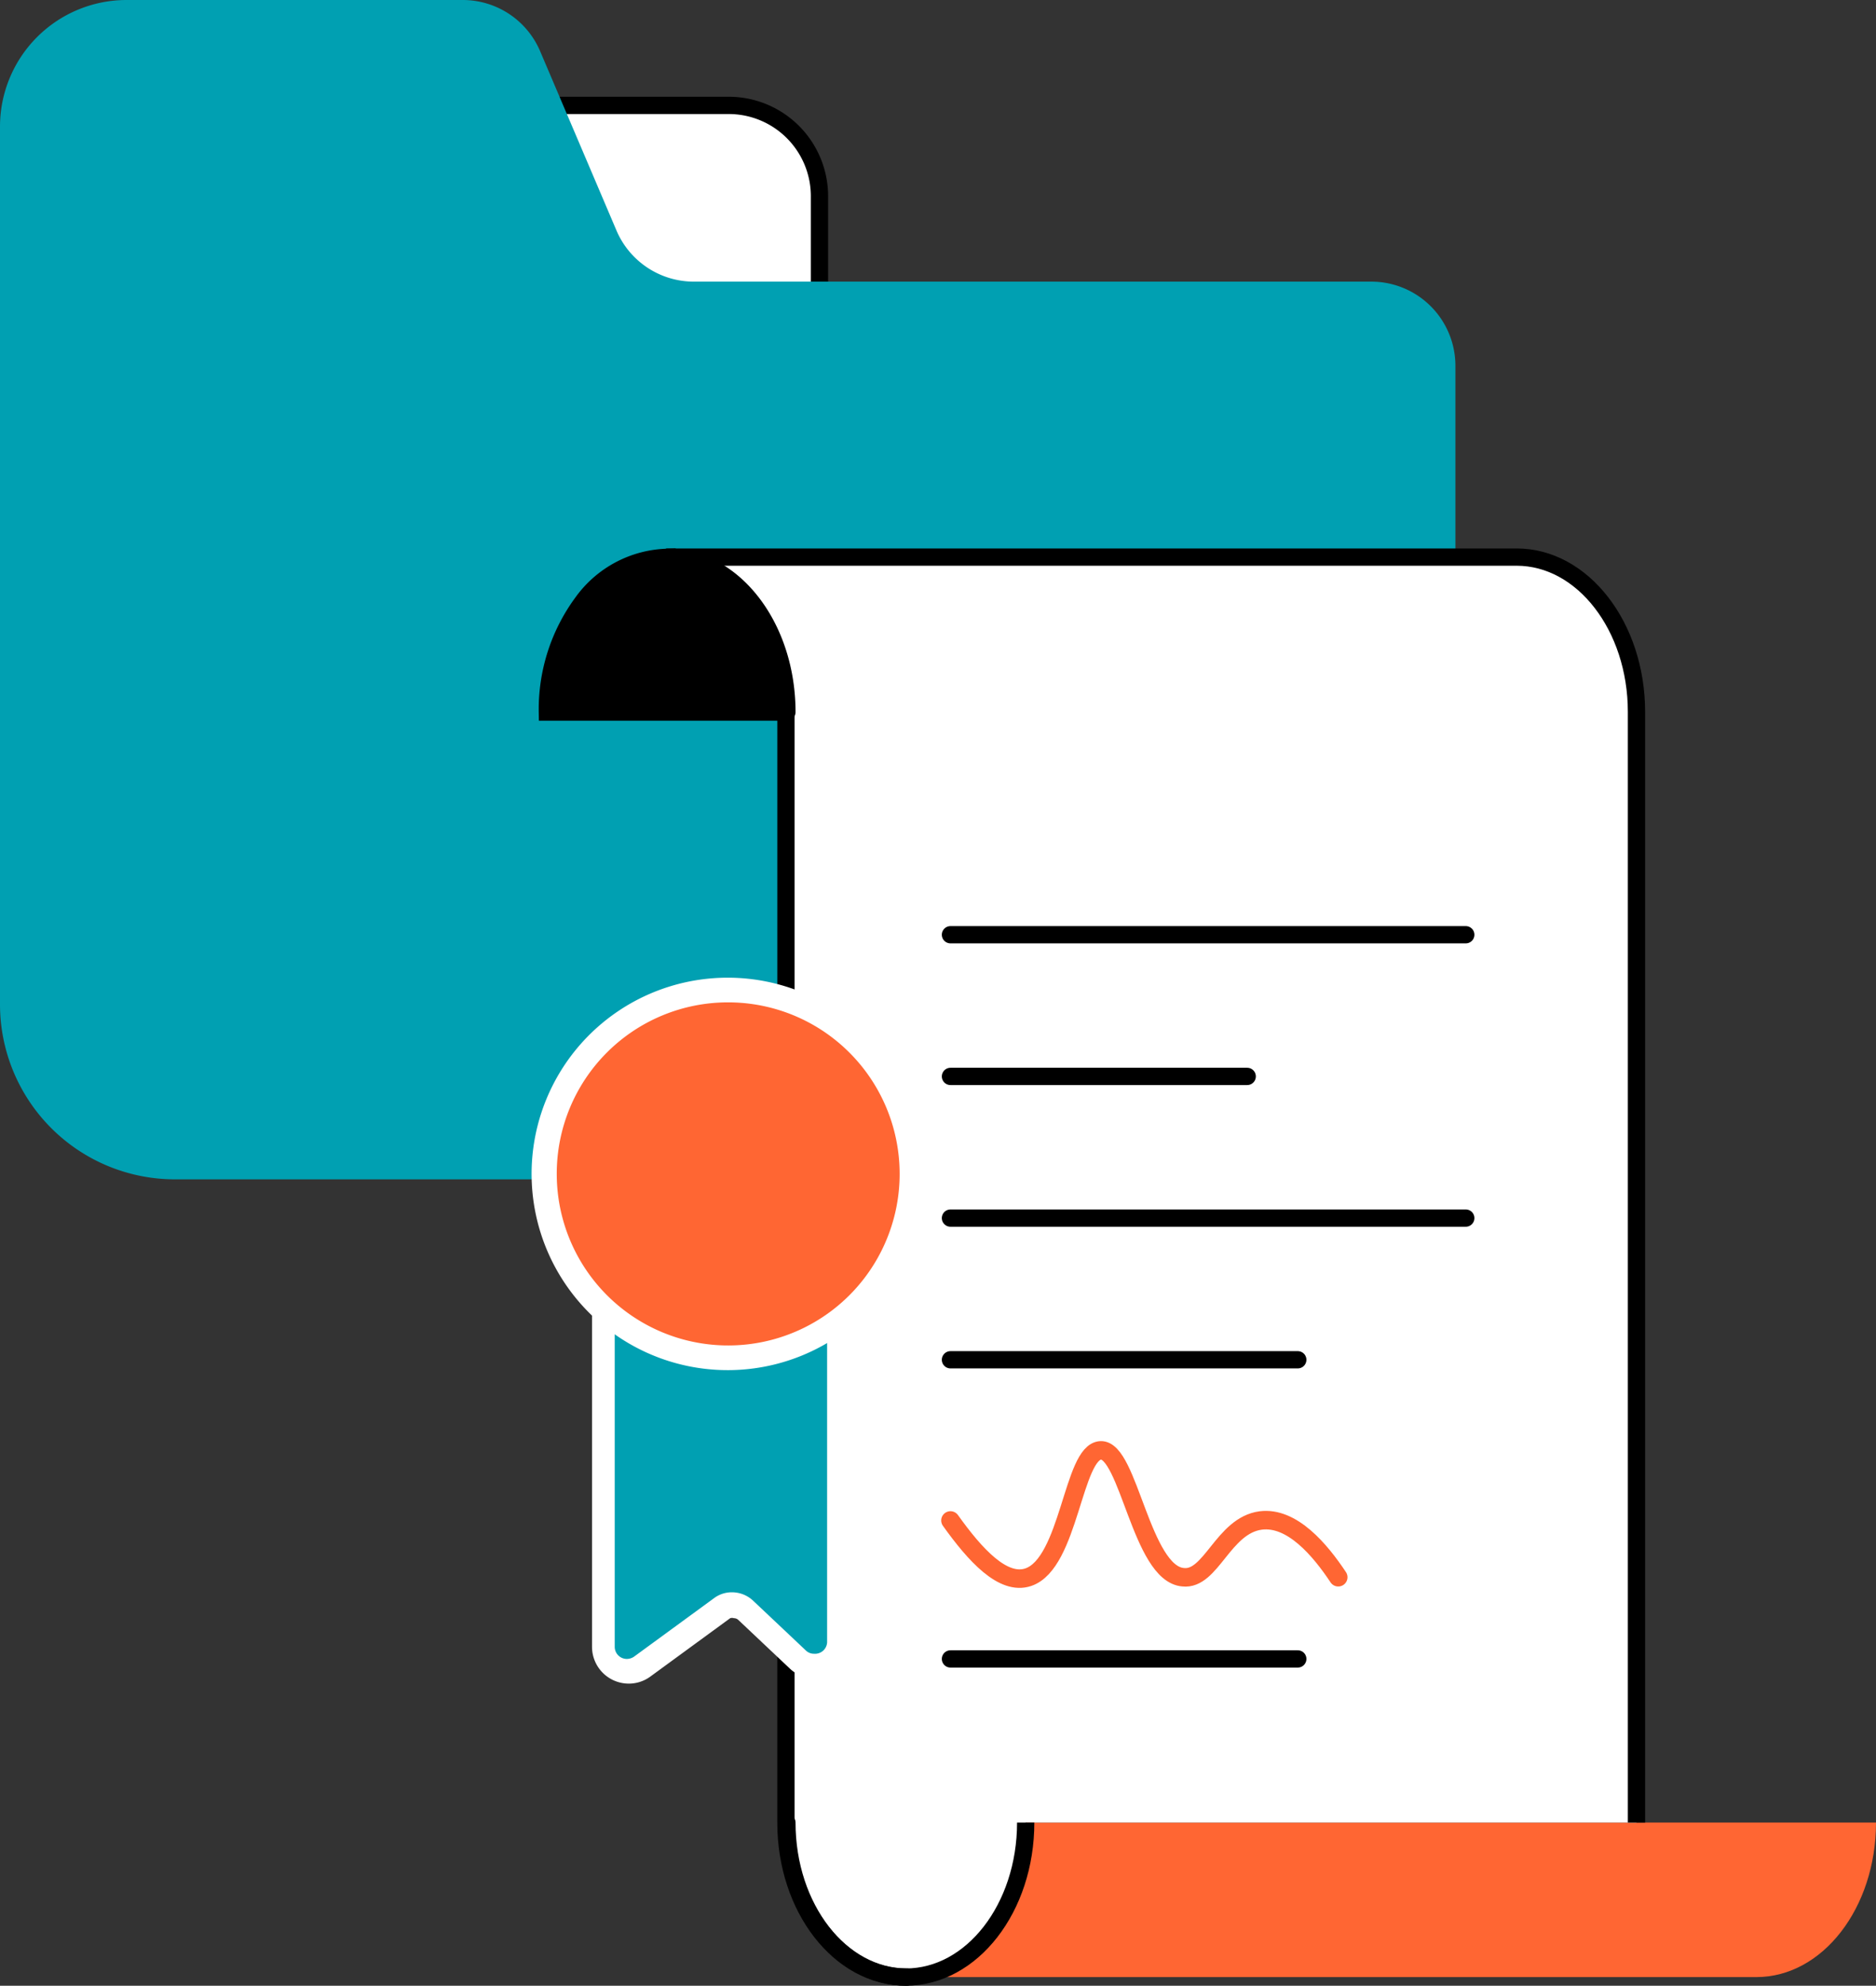 <?xml version="1.0" encoding="iso-8859-1"?><svg xmlns="http://www.w3.org/2000/svg" viewBox="0 0 76.05 80.45"><rect x="0" y="0" width="76.05" height="80.45" fill="#333333" stroke="none"/><defs><style>.cls-1,.cls-4,.cls-6{fill:#fff;}.cls-1,.cls-4,.cls-5{stroke:#000;stroke-miterlimit:10;stroke-width:0.7px;}.cls-1,.cls-5,.cls-7{stroke-linecap:round;}.cls-2{fill:#00a0b2;}.cls-3{fill:#f63;}.cls-5,.cls-7{fill:none;}.cls-7{stroke:#f63;stroke-linejoin:round;stroke-width:0.75px;}</style></defs><g id="Слой_2" data-name="Слой 2"><g id="Icon"><path class="cls-1" d="M12.18,4.27H29.54A3.68,3.68,0,0,1,33.22,8V18.41a0,0,0,0,1,0,0h-21a0,0,0,0,1,0,0V4.27A0,0,0,0,1,12.18,4.27Z"/><path class="cls-2" d="M51.93,47.78H7.09A7.09,7.09,0,0,1,0,40.69V5.13A5.13,5.13,0,0,1,5.13,0H18.76a3.41,3.41,0,0,1,3.13,2.06L25,9.36a3.41,3.41,0,0,0,3.12,2.05H55.61A3.41,3.41,0,0,1,59,14.82V40.69A7.09,7.09,0,0,1,51.93,47.78Z"/><path d="M31.9,28.85H22.19a7.29,7.29,0,0,1,1.42-4.44A4.39,4.39,0,0,1,27,22.58C29.74,22.58,31.9,25.39,31.9,28.85Z"/><path class="cls-3" d="M66.34,73.84h9.71c0,3.46-2.17,6.26-4.85,6.26H36.76c2.68,0,4.86-2.8,4.86-6.26Z"/><path class="cls-4" d="M66.34,73.84v-45c0-3.46-2.18-6.27-4.86-6.27H27c2.7,0,4.86,2.81,4.86,6.27v45c0,3.46,2.18,6.26,4.86,6.26s4.86-2.8,4.86-6.26"/><path class="cls-5" d="M31.9,73.84c0,3.46,2.18,6.26,4.86,6.26"/><path class="cls-5" d="M31.9,28.85c0-3.46-2.16-6.27-4.86-6.27a4.39,4.39,0,0,0-3.43,1.83,7.29,7.29,0,0,0-1.42,4.44H31.9"/><line class="cls-1" x1="38.53" y1="37.87" x2="59.42" y2="37.87"/><line class="cls-1" x1="38.53" y1="43.61" x2="50.56" y2="43.61"/><line class="cls-1" x1="38.53" y1="49.35" x2="59.42" y2="49.35"/><line class="cls-1" x1="38.53" y1="55.09" x2="52.61" y2="55.09"/><line class="cls-1" x1="38.53" y1="67.21" x2="52.61" y2="67.21"/><path class="cls-2" d="M25.45,67.71a1,1,0,0,1-.68-.27,1,1,0,0,1-.31-.72V45.87H34V66.54a1,1,0,0,1-1,1,1,1,0,0,1-.68-.28l-2.12-2a.78.78,0,0,0-.53-.21.74.74,0,0,0-.45.15L26,67.52A1.06,1.06,0,0,1,25.45,67.71Z"/><path class="cls-6" d="M33.53,46.37V66.54A.49.49,0,0,1,33,67a.47.47,0,0,1-.34-.14l-2.12-2a1.25,1.25,0,0,0-.87-.35,1.2,1.2,0,0,0-.74.25l-3.23,2.36a.52.52,0,0,1-.29.09.49.49,0,0,1-.49-.49V46.37h8.57m1-1H24V66.72a1.49,1.49,0,0,0,1.49,1.49,1.47,1.47,0,0,0,.88-.29l3.23-2.36a.24.24,0,0,1,.15,0,.26.26,0,0,1,.18.07l2.12,2A1.47,1.47,0,0,0,33,68a1.49,1.49,0,0,0,1.49-1.49V45.37Z"/><path class="cls-3" d="M29.51,55A7.45,7.45,0,1,1,37,47.55,7.45,7.45,0,0,1,29.51,55Z"/><path class="cls-6" d="M29.51,40.61a6.95,6.95,0,1,1-6.94,6.94,6.94,6.94,0,0,1,6.94-6.94m0-1a7.95,7.95,0,1,0,7.94,7.94,7.95,7.95,0,0,0-7.94-7.94Z"/><path class="cls-7" d="M38.53,61.6c1,1.4,2.13,2.64,3.15,2.3,1.68-.56,1.81-5.09,2.94-5.14s1.65,5,3.34,5.14c1.14.13,1.62-2.1,3.15-2.3,1.27-.16,2.41,1.2,3.14,2.3"/></g></g></svg>